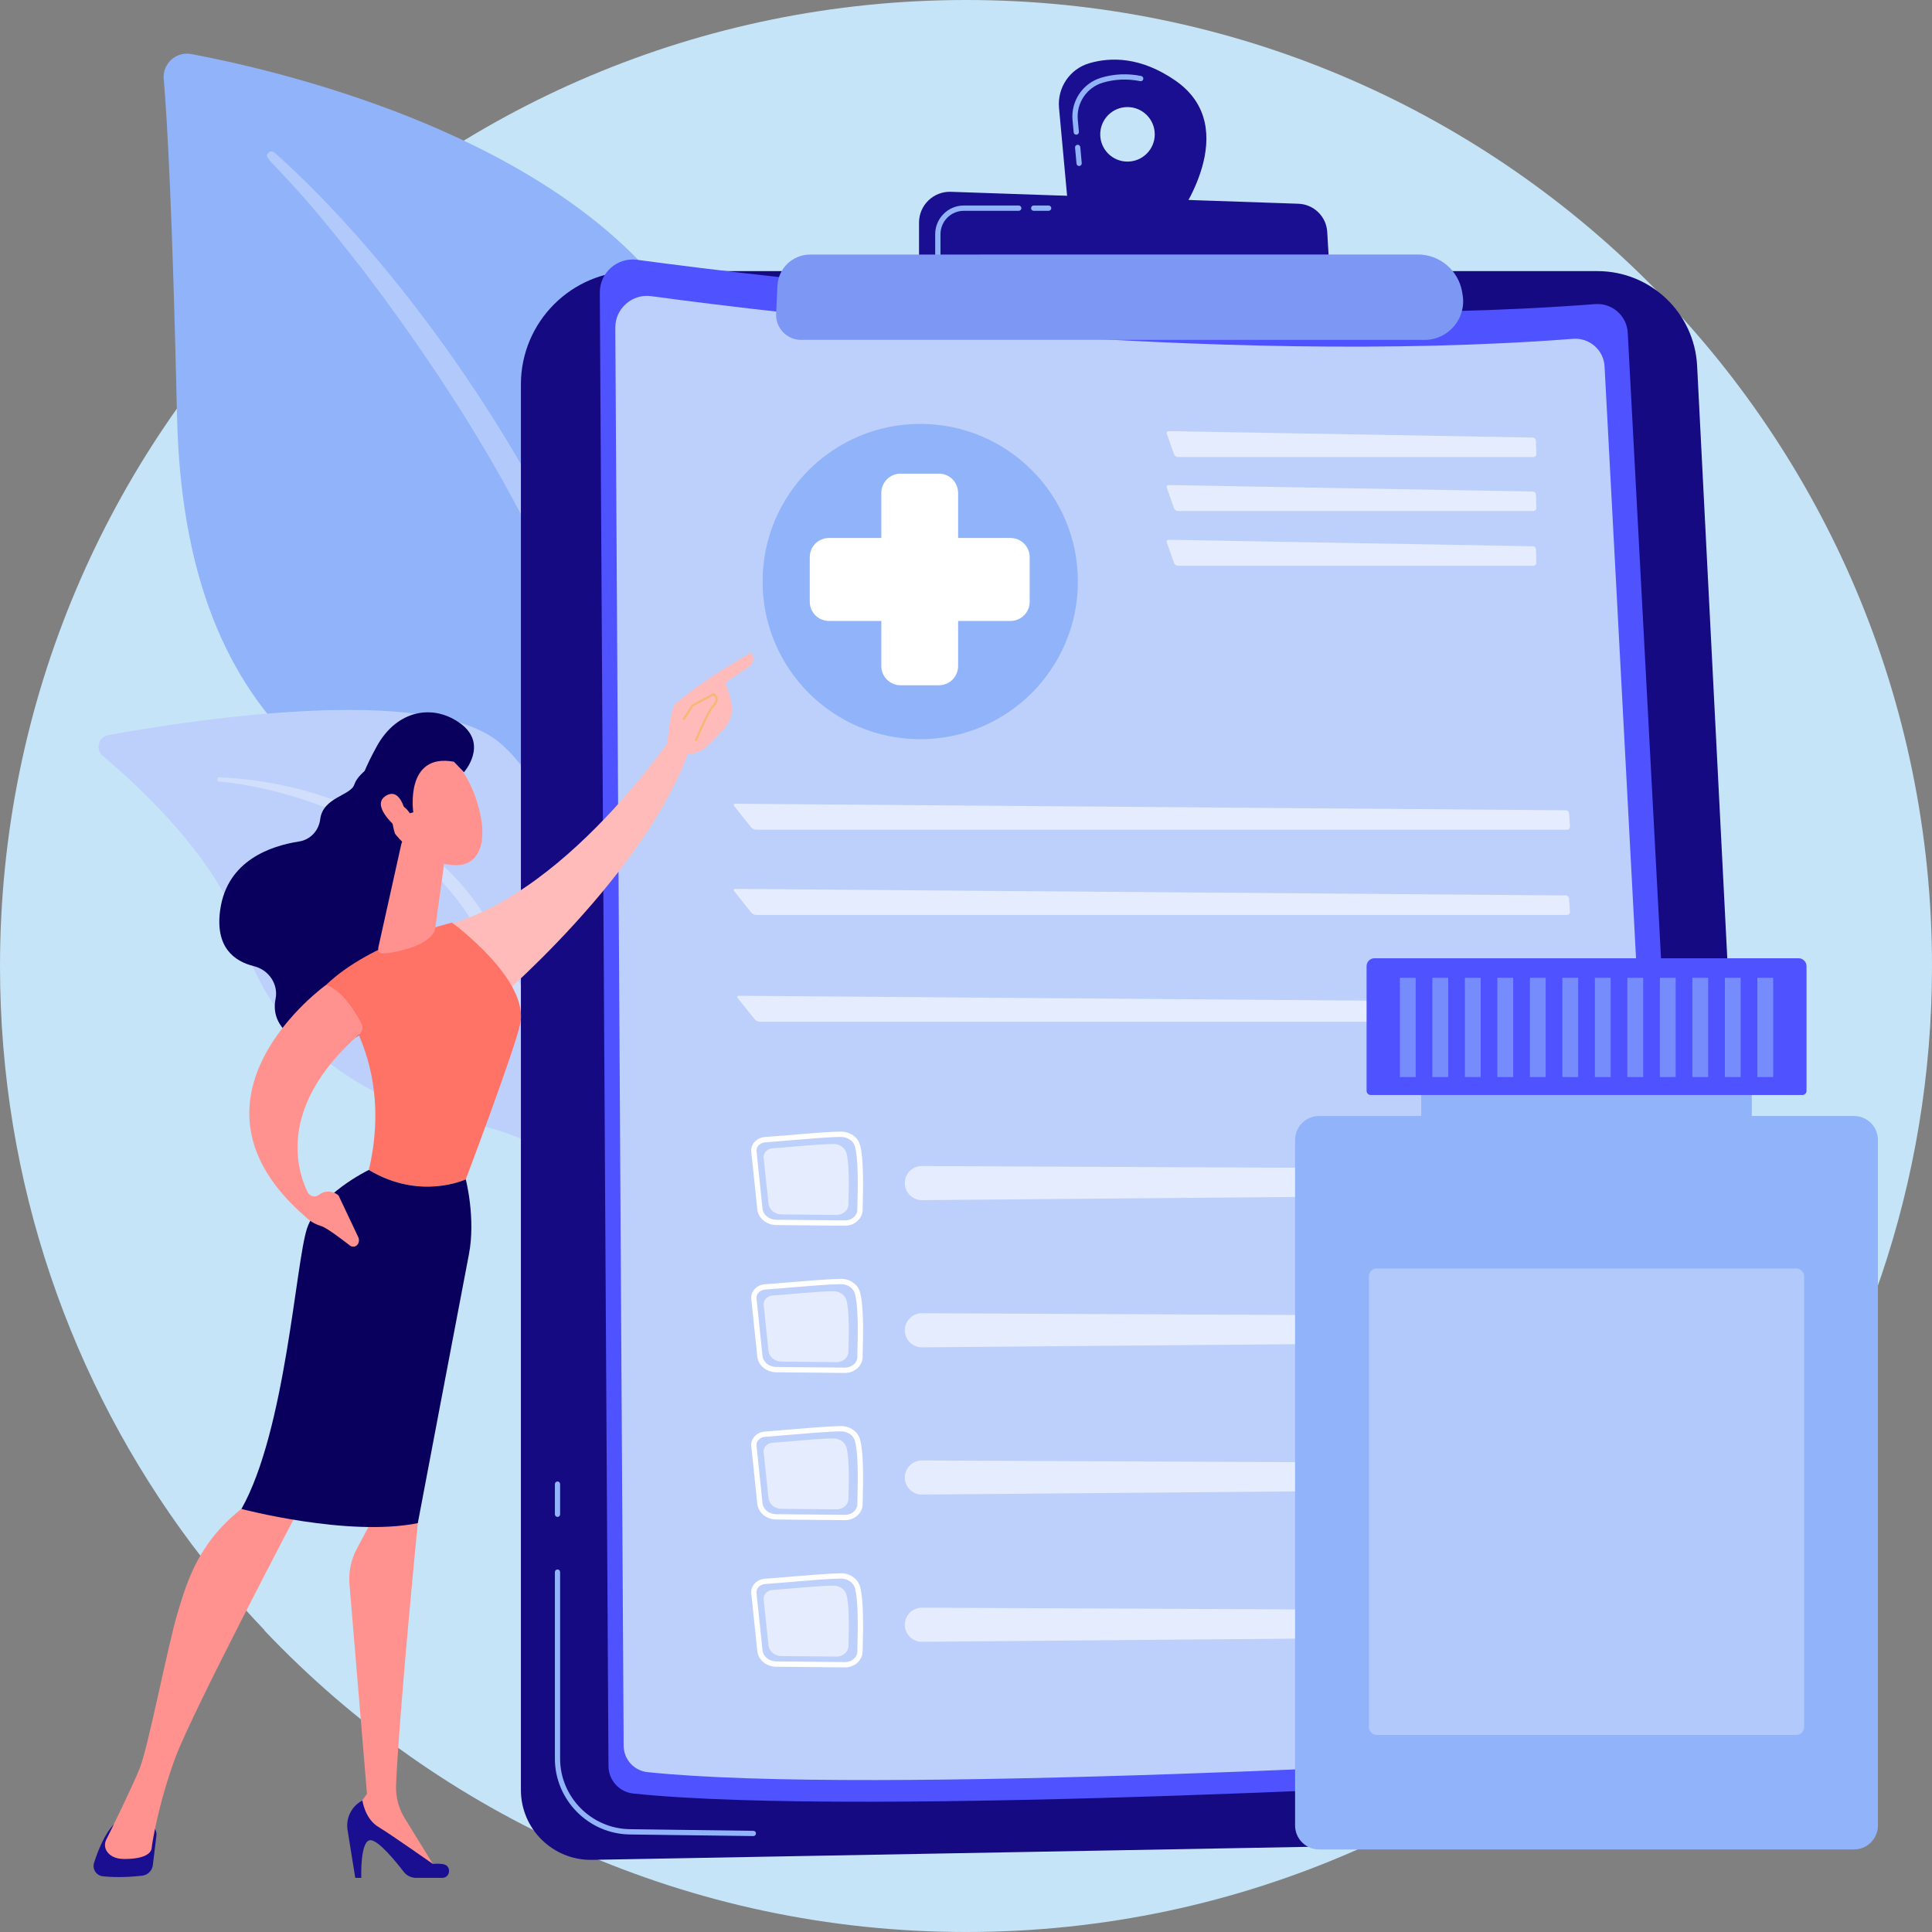 <svg width="180" height="180" viewBox="0 0 180 180" fill="none" xmlns="http://www.w3.org/2000/svg">
<rect x="0" y="0" width="180" height="180" fill="#808080" stroke="none"/>
<path d="M180 90.02C180 110.222 173.333 128.848 162.141 143.878C161.118 145.225 160.054 146.545 158.949 147.838C158.357 148.592 157.737 149.32 157.091 150.02C156.525 150.666 155.946 151.286 155.354 151.878C138.949 169.212 115.758 180 90.02 180C64.283 180 41.05 169.212 24.646 151.919C24.646 151.892 24.646 151.878 24.646 151.878C24.619 151.878 24.606 151.865 24.606 151.838C23.367 150.545 22.168 149.212 21.01 147.838C19.933 146.545 18.882 145.225 17.859 143.878C6.626 128.848 0 110.222 0 90.02C0 40.283 40.283 0 90.02 0C139.717 0 180 40.283 180 90.02Z" fill="#C5E4F7"/>
<g clip-path="url(#clip0_591_1425)">
<path d="M58 110.951C58 110.951 58.549 87.963 47.963 81.815C37.377 75.661 17.253 71.815 16.494 38.815C16.056 19.494 15.574 11.05 15.253 7.364C15.13 5.926 16.407 4.766 17.827 5.037C27.852 6.926 60.42 14.698 67.247 36.926C75.346 63.278 58 110.951 58 110.951Z" fill="#91B3FA"/>
<path opacity="0.3" d="M25.58 14.216C36.586 24.031 49.309 41.401 56.093 58.771C56.963 61.636 59.506 67.722 60.617 78.543C61.605 87.561 61.111 97.092 59.914 103.407C59.84 103.802 59.451 104.068 59.056 103.987C58.37 103.858 58.457 103.123 58.463 103.148C59.833 92.364 59.265 78.944 56.13 66.839C52.13 51.969 43.197 37.555 33.957 25.333L33.006 24.129C25.852 14.932 24.346 14.864 25.012 14.228C25.173 14.074 25.42 14.074 25.58 14.216Z" fill="white"/>
<path d="M75.012 155.136C76.445 155.84 61.457 136.988 56.759 107.383C54.549 93.426 54.519 75.951 46.568 69.21C39.957 63.605 17.445 67.142 10.08 68.488C9.161 68.661 8.852 69.821 9.568 70.42C13.099 73.389 20.654 80.383 22.623 87.438C25.222 96.728 34.056 102.642 41.963 104.241C49.877 105.84 54.278 107.395 58.13 120.043C61.981 132.691 70.945 153.142 75.012 155.136Z" fill="#BDD0FB"/>
<path opacity="0.3" d="M20.438 72.42C29.84 72.809 39.926 77.099 45.043 85.136L45.525 85.901C46.642 87.704 52.963 100.494 56.475 111.093C56.519 111.222 56.451 111.364 56.315 111.414C56.093 111.488 55.981 111.241 56 111.259C53.556 105.272 50.037 97.679 47.241 92C44.241 85.802 42.136 81.611 35.29 77.593C27.673 73.259 20.389 72.815 20.413 72.821C20.302 72.809 20.222 72.71 20.228 72.599C20.241 72.494 20.333 72.414 20.438 72.42Z" fill="white"/>
<path d="M48.531 35.815C48.531 29.988 53.253 25.259 59.08 25.259H148.827C153.784 25.259 157.864 29.142 158.117 34.086L164.741 164.204C164.938 168.074 161.889 171.333 158.018 171.407L55.154 173.278C51.518 173.34 48.531 170.407 48.531 166.765V35.815Z" fill="url(#paint0_linear_591_1425)"/>
<path d="M70.191 171.062H70.185L58.679 170.914C54.827 170.864 51.697 167.691 51.697 163.846V146.469C51.697 146.333 51.809 146.222 51.944 146.222C52.08 146.222 52.185 146.333 52.185 146.469V163.846C52.185 167.426 55.099 170.376 58.685 170.42L70.191 170.574C70.327 170.574 70.438 170.685 70.432 170.821C70.432 170.957 70.321 171.062 70.191 171.062Z" fill="#91B3FA"/>
<path d="M51.944 141.327C51.809 141.327 51.697 141.222 51.697 141.087V138.272C51.697 138.136 51.809 138.025 51.944 138.025C52.08 138.025 52.185 138.136 52.185 138.272V141.087C52.185 141.222 52.08 141.327 51.944 141.327Z" fill="#91B3FA"/>
<path d="M55.883 27.266C55.87 25.395 57.512 23.957 59.358 24.204C71.617 25.864 113.759 31.006 148.605 28.334C150.191 28.21 151.574 29.414 151.654 31.006L158.605 161.704C158.697 163.494 157.327 165.025 155.537 165.136C140.883 166 80.531 169.352 59 167.099C57.691 166.963 56.697 165.858 56.691 164.543L55.883 27.266Z" fill="url(#paint1_linear_591_1425)"/>
<path d="M57.327 30.537C57.315 28.741 58.895 27.352 60.673 27.593C72.463 29.198 113.025 34.142 146.556 31.568C148.086 31.451 149.414 32.611 149.494 34.142L156.179 159.914C156.272 161.642 154.951 163.117 153.228 163.216C139.124 164.049 81.043 167.278 60.327 165.105C59.068 164.975 58.111 163.914 58.105 162.648L57.327 30.537Z" fill="#BDD0FB"/>
<g opacity="0.6">
<path d="M142.864 42.58C143.019 42.58 143.142 42.457 143.136 42.303L143.099 41.056C143.093 40.901 142.963 40.772 142.809 40.766L108.901 40.167C108.747 40.161 108.661 40.278 108.71 40.42L109.383 42.321C109.432 42.463 109.599 42.58 109.753 42.58H142.864Z" fill="white"/>
</g>
<g opacity="0.6">
<path d="M108.901 45.191C108.747 45.185 108.661 45.302 108.71 45.45L109.383 47.346C109.432 47.487 109.599 47.611 109.753 47.611H142.864C143.019 47.611 143.142 47.481 143.136 47.327L143.099 46.08C143.093 45.926 142.963 45.796 142.809 45.796L108.901 45.191Z" fill="white"/>
</g>
<g opacity="0.6">
<path d="M108.901 50.29C108.747 50.29 108.661 50.401 108.71 50.549L109.383 52.444C109.432 52.593 109.599 52.71 109.753 52.71H142.864C143.019 52.71 143.142 52.58 143.136 52.432L143.099 51.179C143.093 51.025 142.963 50.895 142.809 50.895L108.901 50.29Z" fill="white"/>
</g>
<g opacity="0.6">
<path d="M146.006 77.303C146.161 77.303 146.278 77.179 146.272 77.025L146.185 75.772C146.179 75.617 146.043 75.494 145.889 75.494L68.512 74.883C68.358 74.883 68.315 74.982 68.407 75.099L69.988 77.087C70.087 77.204 70.29 77.303 70.445 77.303H146.006Z" fill="white"/>
</g>
<g opacity="0.6">
<path d="M68.512 82.815C68.358 82.815 68.315 82.914 68.407 83.031L69.988 85.019C70.087 85.142 70.29 85.241 70.445 85.241H146.006C146.161 85.241 146.278 85.111 146.272 84.957L146.185 83.71C146.179 83.556 146.043 83.426 145.889 83.426L68.512 82.815Z" fill="white"/>
</g>
<g opacity="0.6">
<path d="M68.839 92.772C68.685 92.766 68.636 92.864 68.728 92.988L70.315 94.969C70.407 95.093 70.611 95.192 70.765 95.192H146.327C146.481 95.192 146.599 95.062 146.593 94.914L146.506 93.661C146.5 93.506 146.364 93.383 146.21 93.377L68.839 92.772Z" fill="white"/>
</g>
<path fill-rule="evenodd" clip-rule="evenodd" d="M78.728 114.198C78.724 114.198 78.718 114.198 78.71 114.198L72.315 114.136C71.401 114.124 70.642 113.494 70.556 112.673L69.994 107.303C69.963 106.988 70.062 106.673 70.272 106.426C70.506 106.142 70.864 105.969 71.247 105.938C71.79 105.901 72.549 105.84 73.352 105.772C75.043 105.624 77.148 105.445 78.333 105.432C79.198 105.426 79.926 105.938 80.13 106.685C80.463 107.92 80.432 110.253 80.37 112.735C80.346 113.543 79.617 114.198 78.728 114.198ZM71.284 106.432C71.031 106.451 70.796 106.562 70.648 106.741C70.525 106.889 70.463 107.068 70.481 107.247L71.043 112.617C71.105 113.198 71.654 113.636 72.315 113.642L78.716 113.704C78.72 113.704 78.724 113.704 78.728 113.704C79.352 113.704 79.864 113.266 79.876 112.722C79.938 110.278 79.969 107.982 79.654 106.815C79.512 106.29 78.969 105.926 78.34 105.926C77.173 105.938 75.08 106.117 73.395 106.259C72.586 106.327 71.827 106.395 71.284 106.432Z" fill="white"/>
<path opacity="0.6" d="M71.969 106.988C73.315 106.895 76.241 106.599 77.624 106.58C78.21 106.574 78.728 106.926 78.864 107.438C79.13 108.426 79.099 110.395 79.049 112.216C79.037 112.759 78.537 113.197 77.926 113.191L72.809 113.142C72.179 113.136 71.661 112.704 71.599 112.148L71.148 107.858C71.105 107.413 71.475 107.018 71.969 106.988Z" fill="white"/>
<g opacity="0.6">
<path d="M84.352 110.63C84.537 111.333 85.173 111.821 85.901 111.815L145.117 111.309C145.784 111.302 146.321 110.753 146.309 110.08C146.296 109.432 145.765 108.907 145.111 108.907L85.895 108.636C84.852 108.63 84.086 109.617 84.352 110.63Z" fill="white"/>
</g>
<path fill-rule="evenodd" clip-rule="evenodd" d="M78.728 127.913C78.724 127.913 78.718 127.913 78.71 127.913L72.315 127.852C71.401 127.839 70.642 127.216 70.556 126.389L69.994 121.018C69.963 120.704 70.062 120.389 70.272 120.142C70.506 119.858 70.864 119.685 71.247 119.654C71.79 119.623 72.549 119.555 73.352 119.487C75.043 119.345 77.148 119.166 78.333 119.148C78.346 119.148 78.356 119.148 78.364 119.148C79.204 119.148 79.926 119.66 80.13 120.401C80.463 121.636 80.432 123.969 80.37 126.457C80.346 127.259 79.617 127.913 78.728 127.913ZM71.284 120.148C71.031 120.166 70.796 120.278 70.648 120.457C70.525 120.605 70.463 120.784 70.481 120.969L71.043 126.339C71.105 126.913 71.654 127.352 72.315 127.358L78.716 127.42C78.72 127.42 78.724 127.42 78.728 127.42C79.352 127.42 79.864 126.981 79.876 126.444C79.938 123.994 79.969 121.697 79.654 120.531C79.512 120.006 78.957 119.629 78.34 119.642C77.173 119.654 75.08 119.833 73.395 119.975C72.586 120.043 71.827 120.111 71.284 120.148Z" fill="white"/>
<path opacity="0.6" d="M71.969 120.704C73.315 120.611 76.241 120.315 77.624 120.296C78.21 120.29 78.728 120.642 78.864 121.154C79.13 122.142 79.099 124.111 79.049 125.932C79.037 126.475 78.537 126.914 77.926 126.908L72.809 126.858C72.179 126.852 71.661 126.42 71.599 125.864L71.148 121.574C71.105 121.13 71.475 120.735 71.969 120.704Z" fill="white"/>
<g opacity="0.6">
<path d="M84.352 124.346C84.537 125.05 85.173 125.537 85.901 125.531L145.117 125.025C145.784 125.019 146.321 124.469 146.309 123.797C146.296 123.148 145.765 122.624 145.111 122.624L85.895 122.352C84.852 122.346 84.086 123.334 84.352 124.346Z" fill="white"/>
</g>
<path fill-rule="evenodd" clip-rule="evenodd" d="M78.728 141.63C78.724 141.63 78.718 141.63 78.71 141.63L72.315 141.568C71.401 141.562 70.642 140.932 70.556 140.105L69.994 134.735C69.963 134.42 70.062 134.111 70.272 133.858C70.506 133.574 70.864 133.401 71.247 133.377C71.79 133.34 72.549 133.272 73.352 133.204C75.043 133.062 77.148 132.883 78.333 132.864C78.346 132.864 78.356 132.864 78.364 132.864C79.204 132.864 79.926 133.377 80.13 134.117C80.463 135.352 80.432 137.685 80.37 140.173C80.346 140.982 79.617 141.63 78.728 141.63ZM71.284 133.864C71.031 133.883 70.796 133.994 70.648 134.173C70.525 134.321 70.463 134.5 70.481 134.685L71.043 140.056C71.105 140.63 71.654 141.068 72.315 141.074L78.716 141.136C78.72 141.136 78.724 141.136 78.728 141.136C79.352 141.136 79.864 140.704 79.876 140.161C79.938 137.71 79.969 135.414 79.654 134.247C79.512 133.722 78.957 133.346 78.34 133.358C77.173 133.37 75.08 133.549 73.395 133.691C72.586 133.766 71.827 133.827 71.284 133.864Z" fill="white"/>
<path opacity="0.6" d="M71.969 134.42C73.315 134.327 76.241 134.031 77.624 134.012C78.21 134.006 78.728 134.358 78.864 134.87C79.13 135.858 79.099 137.827 79.049 139.648C79.037 140.191 78.537 140.63 77.926 140.623L72.809 140.574C72.179 140.568 71.661 140.142 71.599 139.58L71.148 135.29C71.105 134.846 71.475 134.451 71.969 134.42Z" fill="white"/>
<g opacity="0.6">
<path d="M84.352 138.062C84.537 138.765 85.173 139.253 85.901 139.247L145.117 138.741C145.784 138.735 146.321 138.185 146.309 137.512C146.296 136.864 145.765 136.339 145.111 136.339L85.895 136.068C84.852 136.062 84.086 137.056 84.352 138.062Z" fill="white"/>
</g>
<path fill-rule="evenodd" clip-rule="evenodd" d="M78.728 155.346C78.724 155.346 78.718 155.346 78.71 155.346L72.315 155.284C71.401 155.278 70.642 154.648 70.556 153.821L69.994 148.45C69.963 148.136 70.062 147.827 70.272 147.574C70.506 147.296 70.864 147.117 71.247 147.092C71.79 147.055 72.549 146.987 73.352 146.92C75.043 146.778 77.148 146.599 78.333 146.58C78.346 146.58 78.356 146.58 78.364 146.58C79.204 146.58 79.926 147.092 80.13 147.833C80.463 149.068 80.432 151.401 80.37 153.889C80.346 154.697 79.617 155.346 78.728 155.346ZM71.284 147.58C71.031 147.599 70.796 147.71 70.648 147.889C70.525 148.037 70.463 148.216 70.481 148.401L71.043 153.771C71.105 154.346 71.654 154.784 72.315 154.79L78.716 154.852C78.72 154.852 78.724 154.852 78.728 154.852C79.352 154.852 79.864 154.42 79.876 153.876C79.938 151.426 79.969 149.136 79.654 147.963C79.512 147.438 78.957 147.062 78.34 147.074C77.173 147.086 75.08 147.265 73.395 147.413C72.586 147.481 71.827 147.543 71.284 147.58Z" fill="white"/>
<path opacity="0.6" d="M71.969 148.136C73.315 148.043 76.241 147.747 77.624 147.729C78.21 147.722 78.728 148.074 78.864 148.587C79.13 149.574 79.099 151.55 79.049 153.364C79.037 153.914 78.537 154.346 77.926 154.34L72.809 154.29C72.179 154.284 71.661 153.858 71.599 153.296L71.148 149.006C71.105 148.562 71.475 148.167 71.969 148.136Z" fill="white"/>
<g opacity="0.6">
<path d="M84.352 151.778C84.537 152.482 85.173 152.969 85.901 152.963L145.117 152.457C145.784 152.457 146.321 151.901 146.309 151.235C146.296 150.58 145.765 150.062 145.111 150.056L85.895 149.784C84.852 149.784 84.086 150.772 84.352 151.778Z" fill="white"/>
</g>
<path fill-rule="evenodd" clip-rule="evenodd" d="M109.704 20.296L99.525 19.395L98.667 10.056C98.494 8.173 99.667 6.426 101.475 5.895C103.463 5.309 106.278 5.266 109.525 7.519C115.883 11.945 109.704 20.296 109.704 20.296ZM107.586 12.519C107.586 11.111 106.445 9.975 105.043 9.975C103.642 9.975 102.506 11.111 102.506 12.519C102.506 13.92 103.642 15.056 105.043 15.056C106.445 15.056 107.586 13.92 107.586 12.519Z" fill="url(#paint2_linear_591_1425)"/>
<path d="M100.537 15.469C100.414 15.469 100.309 15.37 100.296 15.241L100.16 13.753C100.148 13.623 100.247 13.5 100.383 13.488C100.519 13.475 100.636 13.574 100.648 13.71L100.784 15.197C100.796 15.333 100.698 15.451 100.562 15.463C100.554 15.467 100.545 15.469 100.537 15.469ZM100.272 12.549C100.148 12.549 100.037 12.457 100.031 12.327L99.926 11.197C99.759 9.407 100.889 7.741 102.605 7.235C103.821 6.877 105.068 6.827 106.327 7.08C106.457 7.111 106.543 7.241 106.519 7.37C106.488 7.506 106.358 7.593 106.228 7.562C105.049 7.321 103.877 7.37 102.741 7.704C101.253 8.148 100.272 9.599 100.414 11.154L100.519 12.284C100.531 12.42 100.432 12.537 100.296 12.549C100.288 12.549 100.28 12.549 100.272 12.549Z" fill="#91B3FA"/>
<path d="M85.624 25.432V20.735C85.624 19.117 86.969 17.815 88.587 17.87L120.963 18.982C122.401 19.031 123.568 20.167 123.654 21.599L123.92 26.111L85.624 25.432Z" fill="url(#paint3_linear_591_1425)"/>
<path d="M97.698 19.642H96.302C96.167 19.642 96.062 19.531 96.062 19.395C96.062 19.259 96.167 19.148 96.302 19.148H97.698C97.833 19.148 97.945 19.259 97.945 19.395C97.945 19.531 97.833 19.642 97.698 19.642Z" fill="#91B3FA"/>
<path d="M87.377 23.957C87.241 23.957 87.13 23.846 87.13 23.71V21.815C87.13 20.346 88.327 19.148 89.79 19.148H94.914C95.049 19.148 95.16 19.259 95.16 19.395C95.16 19.531 95.049 19.642 94.914 19.642H89.79C88.599 19.642 87.624 20.617 87.624 21.815V23.71C87.624 23.846 87.512 23.957 87.377 23.957Z" fill="#91B3FA"/>
<path d="M72.432 26.617C72.512 24.994 73.852 23.716 75.482 23.716L132.099 23.71C134.13 23.71 135.87 25.179 136.222 27.185L136.266 27.457C136.648 29.654 134.957 31.667 132.728 31.667H74.642C73.309 31.667 72.241 30.549 72.309 29.216L72.432 26.617Z" fill="#7D97F4"/>
<path d="M100.426 54.179C100.426 62.29 93.852 68.87 85.734 68.87C77.623 68.87 71.049 62.29 71.049 54.179C71.049 46.068 77.623 39.494 85.734 39.494C93.852 39.494 100.426 46.068 100.426 54.179Z" fill="#91B3FA"/>
<path d="M94.148 50.123H89.265V45.919C89.265 44.932 88.463 44.129 87.475 44.129H83.901C82.913 44.129 82.111 44.932 82.111 45.919V50.123H77.234C76.247 50.123 75.444 50.919 75.444 51.907V56.068C75.444 57.055 76.247 57.852 77.234 57.852H82.111V62.055C82.111 63.043 82.913 63.845 83.901 63.845H87.475C88.463 63.845 89.265 63.043 89.265 62.055V57.852H94.148C95.129 57.852 95.932 57.055 95.932 56.068V51.907C95.932 50.919 95.129 50.123 94.148 50.123Z" fill="white"/>
<path d="M35.772 70.654C35.772 70.654 33.438 71.79 33.012 73.093C32.667 74.136 30.087 74.272 29.833 76.327C29.704 77.389 28.914 78.241 27.858 78.401C25.222 78.809 21.167 80.173 20.519 84.747C20.019 88.241 21.802 89.562 23.667 90.019C25.037 90.358 25.951 91.691 25.673 93.074C25.407 94.401 25.802 95.938 28.105 97.154C33.259 99.876 38.414 90.71 38.414 90.71L39.469 74.704L35.772 70.654Z" fill="url(#paint4_linear_591_1425)"/>
<path d="M63.833 66.858C63.833 66.858 53.537 83.142 41.29 86.29C41.29 86.29 43.679 93.086 45.518 93.864C45.518 93.864 60.58 81.296 64.451 69.173L63.833 66.858Z" fill="url(#paint5_linear_591_1425)"/>
<path d="M14.574 171.019L14.241 173.759C14.179 174.284 13.772 174.691 13.247 174.753C12.37 174.852 10.957 174.957 9.58 174.809C8.969 174.747 8.58 174.13 8.765 173.549C9.099 172.494 9.716 170.901 10.605 169.969H13.648C14.21 169.969 14.642 170.457 14.574 171.019Z" fill="url(#paint6_linear_591_1425)"/>
<path d="M38.414 138.883L38.926 141.908C38.926 141.908 37.204 159.327 36.901 166.296C36.852 167.389 37.136 168.469 37.704 169.401L40.698 174.253L33.099 169.772L32.944 168.846L34.191 167.13L32.562 147.617C32.463 146.469 32.698 145.321 33.241 144.303L34.815 141.352L38.414 138.883Z" fill="url(#paint7_linear_591_1425)"/>
<path d="M41.197 174.957H38.772C38.321 174.957 37.889 174.753 37.611 174.389C36.858 173.408 35.29 171.494 34.543 171.445C33.531 171.377 33.66 174.957 33.66 174.957H33.099L32.383 170.506C32.197 169.383 32.759 168.272 33.765 167.747C33.765 167.747 33.994 169.451 35.247 170.204C36.494 170.963 40.333 173.661 40.333 173.661C40.333 173.661 40.802 173.593 41.315 173.685C42.08 173.827 41.975 174.957 41.197 174.957Z" fill="url(#paint8_linear_591_1425)"/>
<path d="M28 140.321C28 140.321 17.926 159.432 16.321 163.796C14.722 168.16 14.161 171.802 14.136 172.142C14.105 172.685 13.432 173.198 11.586 173.198C10.636 173.198 10.167 172.821 9.938 172.451C9.741 172.136 9.735 171.741 9.895 171.407C10.482 170.228 12.333 166.457 13.018 164.747C13.833 162.704 15.593 153.457 16.555 150.241C17.525 147.018 18.611 143.531 22.815 140.321C22.815 140.321 25.698 137.494 28 140.321Z" fill="url(#paint9_linear_591_1425)"/>
<path d="M34.364 109C36.963 97.988 30.383 91.76 30.383 91.76C34.537 87.772 42.105 85.957 42.105 85.957C42.105 85.957 49.327 91.235 48.469 95.371C47.969 97.79 43.395 109.877 43.395 109.877C43.395 109.877 39.161 111.883 34.364 109Z" fill="url(#paint10_linear_591_1425)"/>
<path d="M28.605 114.451C29.661 111.265 34.364 109 34.364 109C39.161 111.883 43.395 109.877 43.395 109.877C43.395 109.877 44.34 113.506 43.685 116.877C43.031 120.247 38.926 141.907 38.926 141.907C32.451 143.216 22.494 140.586 22.494 140.586C26.617 133.265 27.543 117.642 28.605 114.451Z" fill="url(#paint11_linear_591_1425)"/>
<path d="M37.383 78.673L35.272 88.167C35.068 89.006 35.827 88.864 36.673 88.71C38.056 88.445 39.846 87.907 40.438 86.833C40.5 86.722 40.531 86.599 40.55 86.475L41.457 79.895C41.525 79.37 41.247 78.864 40.766 78.648L39.013 77.87C38.34 77.574 37.556 77.957 37.383 78.673Z" fill="url(#paint12_linear_591_1425)"/>
<path d="M30.383 91.759C30.383 91.759 15.63 102.309 28.494 113.395C28.494 113.395 28.981 113.951 29.951 114.241C30.438 114.389 31.876 115.475 32.605 116.043C32.839 116.228 33.179 116.167 33.339 115.914C33.463 115.716 33.475 115.469 33.376 115.259L31.549 111.395C31.043 110.926 30.271 110.889 29.722 111.315C29.376 111.593 28.864 111.475 28.667 111.08C27.673 109.056 25.796 103.099 33.481 96.364C33.772 96.111 33.846 95.698 33.667 95.352C33.13 94.315 31.895 92.259 30.383 91.759Z" fill="url(#paint13_linear_591_1425)"/>
<path d="M41.432 70.025C41.432 70.025 43.679 71.543 44.648 75.426C45.611 79.302 44.043 80.691 42.432 80.605C40.821 80.525 38.488 80.025 36.463 77.241C34.438 74.463 38.481 68.16 41.432 70.025Z" fill="url(#paint14_linear_591_1425)"/>
<path d="M38.506 75.679C38.506 75.679 37.679 70.124 42.29 70.969L43.228 71.945C43.228 71.945 45.481 69.401 42.988 67.475C40.488 65.556 37.019 66.05 35.099 69.543C33.179 73.05 32.481 75.506 34.093 77.679C35.697 79.858 36.907 77.988 36.907 77.988C36.907 77.988 36.173 76.105 36.784 75.303C37.395 74.494 38.185 75.772 38.185 75.772L38.506 75.679Z" fill="url(#paint15_linear_591_1425)"/>
<path d="M37.87 76.154C37.87 76.154 37.463 73.296 36.006 74.111C34.543 74.932 36.531 76.784 37.327 77.413L37.87 76.154Z" fill="url(#paint16_linear_591_1425)"/>
<path d="M63.759 70.21C63.79 70.549 62.543 70.778 62.142 69.346C62.253 68.728 62.451 66.006 62.926 65.58C65.463 63.327 69.994 60.796 69.994 60.796C70.5 61.568 69.834 62.074 69.834 62.074L67.574 63.599C67.809 64.383 68.154 65.074 68.192 65.963C68.222 66.636 67.969 67.303 67.525 67.809C67.074 68.327 66.469 68.988 65.92 69.494C64.889 70.445 63.759 70.21 63.759 70.21Z" fill="url(#paint17_linear_591_1425)"/>
<path d="M64.907 69.068L64.722 68.994C64.765 68.883 65.846 66.259 66.358 65.722C66.574 65.5 66.679 65.296 66.667 65.13C66.66 65.012 66.599 64.907 66.481 64.796L64.58 65.815L63.759 67.099L63.586 66.988L64.438 65.66L64.457 65.648L66.506 64.549L66.562 64.593C66.759 64.759 66.858 64.926 66.87 65.117C66.889 65.346 66.765 65.593 66.506 65.864C66.019 66.37 64.92 69.043 64.907 69.068Z" fill="url(#paint18_linear_591_1425)"/>
<path d="M132.414 107.525H163.21V99.414H132.414V107.525Z" fill="#91B3FA"/>
<path d="M122.895 172.308H172.734C173.963 172.308 174.963 171.308 174.963 170.074V106.21C174.963 104.975 173.963 103.975 172.734 103.975H122.895C121.66 103.975 120.66 104.975 120.66 106.21V170.074C120.66 171.308 121.66 172.308 122.895 172.308Z" fill="#91B3FA"/>
<path opacity="0.3" d="M128.278 161.642H167.352C167.759 161.642 168.093 161.309 168.093 160.901V118.926C168.093 118.518 167.759 118.185 167.352 118.185H128.278C127.864 118.185 127.537 118.518 127.537 118.926V160.901C127.537 161.309 127.864 161.642 128.278 161.642Z" fill="white"/>
<path d="M127.71 102.019H167.914C168.13 102.019 168.309 101.846 168.309 101.63V90.019C168.309 89.611 167.975 89.278 167.568 89.278H128.062C127.648 89.278 127.321 89.611 127.321 90.019V101.63C127.321 101.846 127.494 102.019 127.71 102.019Z" fill="url(#paint19_linear_591_1425)"/>
<path opacity="0.6" d="M163.729 100.346H165.204V91.099H163.729V100.346Z" fill="#91B3FA"/>
<path opacity="0.6" d="M160.704 100.346H162.173V91.099H160.704V100.346Z" fill="#91B3FA"/>
<path opacity="0.6" d="M157.673 100.346H159.148V91.099H157.673V100.346Z" fill="#91B3FA"/>
<path opacity="0.6" d="M154.648 100.346H156.117V91.099H154.648V100.346Z" fill="#91B3FA"/>
<path opacity="0.6" d="M151.617 100.346H153.093V91.099H151.617V100.346Z" fill="#91B3FA"/>
<path opacity="0.6" d="M148.593 100.346H150.062V91.099H148.593V100.346Z" fill="#91B3FA"/>
<path opacity="0.6" d="M145.562 100.346H147.037V91.099H145.562V100.346Z" fill="#91B3FA"/>
<path opacity="0.6" d="M142.537 100.346H144.006V91.099H142.537V100.346Z" fill="#91B3FA"/>
<path opacity="0.6" d="M139.506 100.346H140.981V91.099H139.506V100.346Z" fill="#91B3FA"/>
<path opacity="0.6" d="M136.481 100.346H137.951V91.099H136.481V100.346Z" fill="#91B3FA"/>
<path opacity="0.6" d="M133.451 100.346H134.926V91.099H133.451V100.346Z" fill="#91B3FA"/>
<path opacity="0.6" d="M130.426 100.346H131.895V91.099H130.426V100.346Z" fill="#91B3FA"/>
</g>
<defs>
<linearGradient id="paint0_linear_591_1425" x1="-86987.8" y1="270087" x2="142734" y2="-40644.4" gradientUnits="userSpaceOnUse">
<stop stop-color="#09005D"/>
<stop offset="1" stop-color="#1A0F91"/>
</linearGradient>
<linearGradient id="paint1_linear_591_1425" x1="84733.5" y1="44668.2" x2="255681" y2="44668.2" gradientUnits="userSpaceOnUse">
<stop stop-color="#4F52FF"/>
<stop offset="1" stop-color="#4042E2"/>
</linearGradient>
<linearGradient id="paint2_linear_591_1425" x1="28658.4" y1="-2562.54" x2="15701.6" y2="13331.2" gradientUnits="userSpaceOnUse">
<stop stop-color="#09005D"/>
<stop offset="1" stop-color="#1A0F91"/>
</linearGradient>
<linearGradient id="paint3_linear_591_1425" x1="111509" y1="-15937.9" x2="109873" y2="-2403.51" gradientUnits="userSpaceOnUse">
<stop stop-color="#09005D"/>
<stop offset="1" stop-color="#1A0F91"/>
</linearGradient>
<linearGradient id="paint4_linear_591_1425" x1="4379.65" y1="19635.9" x2="-27.435" y2="27430.7" gradientUnits="userSpaceOnUse">
<stop stop-color="#09005D"/>
<stop offset="1" stop-color="#1A0F91"/>
</linearGradient>
<linearGradient id="paint5_linear_591_1425" x1="10621" y1="23473.1" x2="1464.48" y2="34327.9" gradientUnits="userSpaceOnUse">
<stop stop-color="#FEBBBA"/>
<stop offset="1" stop-color="#FF928E"/>
</linearGradient>
<linearGradient id="paint6_linear_591_1425" x1="919.1" y1="13300.5" x2="361.616" y2="13300.5" gradientUnits="userSpaceOnUse">
<stop stop-color="#09005D"/>
<stop offset="1" stop-color="#1A0F91"/>
</linearGradient>
<linearGradient id="paint7_linear_591_1425" x1="14913.2" y1="105666" x2="-3921.24" y2="54894.6" gradientUnits="userSpaceOnUse">
<stop stop-color="#FEBBBA"/>
<stop offset="1" stop-color="#FF928E"/>
</linearGradient>
<linearGradient id="paint8_linear_591_1425" x1="5696.09" y1="19176.6" x2="4236.5" y2="19176.6" gradientUnits="userSpaceOnUse">
<stop stop-color="#09005D"/>
<stop offset="1" stop-color="#1A0F91"/>
</linearGradient>
<linearGradient id="paint9_linear_591_1425" x1="15027.1" y1="106624" x2="5725.73" y2="48608.6" gradientUnits="userSpaceOnUse">
<stop stop-color="#FEBBBA"/>
<stop offset="1" stop-color="#FF928E"/>
</linearGradient>
<linearGradient id="paint10_linear_591_1425" x1="42347.6" y1="-3820.38" x2="14923.2" y2="21358.9" gradientUnits="userSpaceOnUse">
<stop stop-color="#FF928E"/>
<stop offset="1" stop-color="#FE7062"/>
</linearGradient>
<linearGradient id="paint11_linear_591_1425" x1="-12477.4" y1="58582.2" x2="60469.5" y2="93806.4" gradientUnits="userSpaceOnUse">
<stop stop-color="#09005D"/>
<stop offset="1" stop-color="#1A0F91"/>
</linearGradient>
<linearGradient id="paint12_linear_591_1425" x1="4679.4" y1="16865.8" x2="4141.07" y2="14642.1" gradientUnits="userSpaceOnUse">
<stop stop-color="#FEBBBA"/>
<stop offset="1" stop-color="#FF928E"/>
</linearGradient>
<linearGradient id="paint13_linear_591_1425" x1="4932.63" y1="34373.7" x2="3134.27" y2="34373.7" gradientUnits="userSpaceOnUse">
<stop stop-color="#FEBBBA"/>
<stop offset="1" stop-color="#FF928E"/>
</linearGradient>
<linearGradient id="paint14_linear_591_1425" x1="6820.01" y1="13933.3" x2="4636.71" y2="8424.69" gradientUnits="userSpaceOnUse">
<stop stop-color="#FEBBBA"/>
<stop offset="1" stop-color="#FF928E"/>
</linearGradient>
<linearGradient id="paint15_linear_591_1425" x1="5730.99" y1="10243.1" x2="3274.8" y2="13604.2" gradientUnits="userSpaceOnUse">
<stop stop-color="#09005D"/>
<stop offset="1" stop-color="#1A0F91"/>
</linearGradient>
<linearGradient id="paint16_linear_591_1425" x1="1493.12" y1="4593.72" x2="757.891" y2="3038.82" gradientUnits="userSpaceOnUse">
<stop stop-color="#FEBBBA"/>
<stop offset="1" stop-color="#FF928E"/>
</linearGradient>
<linearGradient id="paint17_linear_591_1425" x1="5822.35" y1="10329.7" x2="2628.71" y2="14000.5" gradientUnits="userSpaceOnUse">
<stop stop-color="#FEBBBA"/>
<stop offset="1" stop-color="#FF928E"/>
</linearGradient>
<linearGradient id="paint18_linear_591_1425" x1="3182.11" y1="4423.57" x2="3357.24" y2="4423.57" gradientUnits="userSpaceOnUse">
<stop stop-color="#F9B776"/>
<stop offset="1" stop-color="#F47960"/>
</linearGradient>
<linearGradient id="paint19_linear_591_1425" x1="85217.7" y1="13189.3" x2="87418.9" y2="31917" gradientUnits="userSpaceOnUse">
<stop stop-color="#4F52FF"/>
<stop offset="1" stop-color="#4042E2"/>
</linearGradient>
<clipPath id="clip0_591_1425">
<rect width="170" height="170" fill="white" transform="translate(5 5)"/>
</clipPath>
</defs>
</svg>
